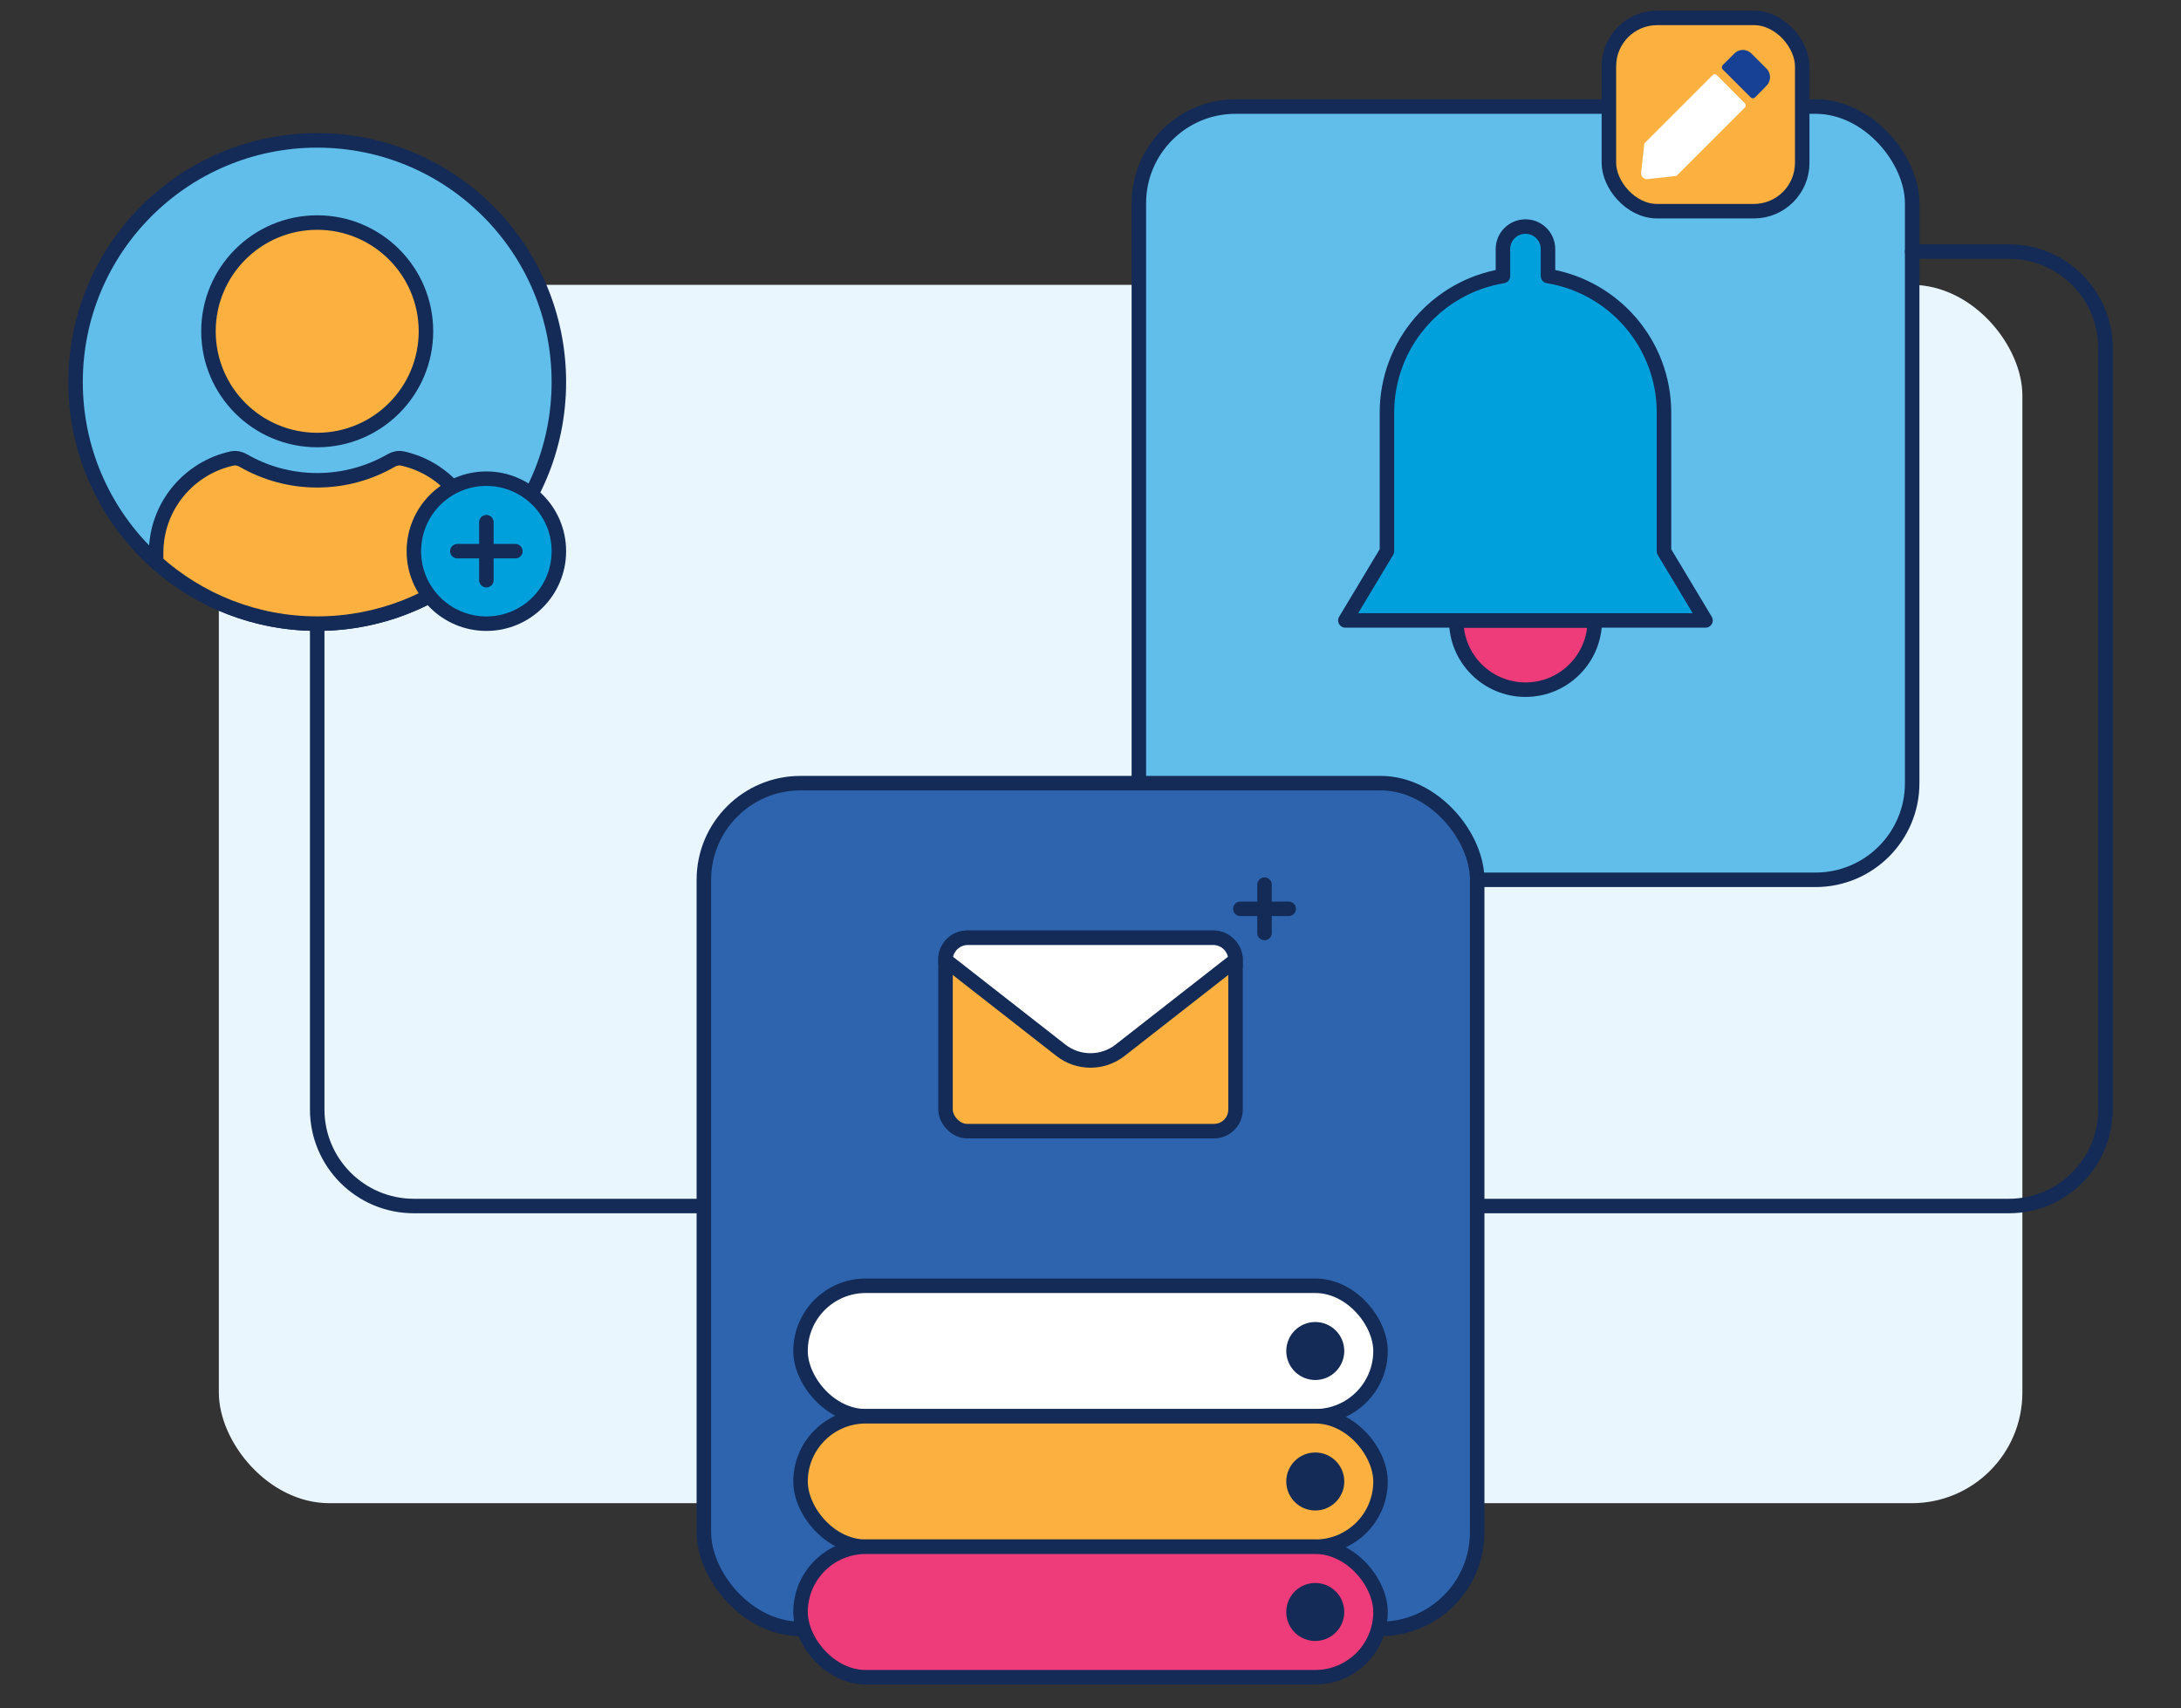 <?xml version="1.0" encoding="UTF-8"?><svg id="uuid-607ff87d-468e-401a-b712-8a68784e1e21" xmlns="http://www.w3.org/2000/svg" viewBox="0 0 451.25 353.49"><rect x="0" y="0" width="451.25" height="353.49" fill="#333333" stroke="none"/><rect x="45.28" y="58.94" width="373.15" height="252.1" rx="22.88" ry="22.88" fill="#eaf6fe"/><circle cx="65.63" cy="79.05" r="50" fill="#61beeb" stroke="#132b56" stroke-miterlimit="10" stroke-width="3"/><circle cx="65.63" cy="68.55" r="22.5" fill="#fbb040" stroke="#132b56" stroke-miterlimit="10" stroke-width="3"/><path d="M83.25,94.87c-.79-.17-1.62.01-2.32.42-4.51,2.59-9.72,4.09-15.3,4.09s-10.79-1.5-15.3-4.09c-.7-.4-1.53-.59-2.32-.42-8.98,1.96-15.71,9.94-15.71,19.51v1.92c8.85,7.92,20.53,12.74,33.33,12.74s24.49-4.82,33.33-12.74v-1.92c0-9.57-6.73-17.55-15.71-19.51Z" fill="#fbb040" stroke="#132b56" stroke-miterlimit="10" stroke-width="3"/><circle cx="100.63" cy="114.05" r="15" fill="#00a0dc" stroke="#132b56" stroke-miterlimit="10" stroke-width="3"/><line x1="100.63" y1="120.05" x2="100.63" y2="108.05" fill="none" stroke="#132b56" stroke-linecap="round" stroke-linejoin="round" stroke-width="3"/><line x1="94.63" y1="114.05" x2="106.63" y2="114.05" fill="none" stroke="#132b56" stroke-linecap="round" stroke-linejoin="round" stroke-width="3"/><rect x="235.63" y="22.05" width="160" height="160" rx="20" ry="20" fill="#61beeb" stroke="#132b56" stroke-miterlimit="10" stroke-width="3"/><rect x="145.63" y="162.05" width="160" height="175" rx="20" ry="20" fill="#2d64ad" stroke="#132b56" stroke-miterlimit="10" stroke-width="3"/><rect x="165.63" y="266.05" width="120" height="27" rx="13.5" ry="13.5" fill="#fff" stroke="#132b56" stroke-miterlimit="10" stroke-width="3"/><circle cx="272.13" cy="279.55" r="4.5" fill="#132b56" stroke="#132b56" stroke-miterlimit="10" stroke-width="3"/><rect x="165.63" y="293.05" width="120" height="27" rx="13.5" ry="13.5" fill="#fbb040" stroke="#132b56" stroke-miterlimit="10" stroke-width="3"/><circle cx="272.13" cy="306.55" r="4.5" fill="#132b56" stroke="#132b56" stroke-miterlimit="10" stroke-width="3"/><rect x="165.63" y="320.05" width="120" height="27" rx="13.5" ry="13.5" fill="#ee3b7a" stroke="#132b56" stroke-miterlimit="10" stroke-width="3"/><circle cx="272.13" cy="333.55" r="4.5" fill="#132b56" stroke="#132b56" stroke-miterlimit="10" stroke-width="3"/><rect x="195.63" y="194.05" width="60" height="40" rx="4.44" ry="4.44" fill="#fbb040" stroke="#132b56" stroke-miterlimit="10" stroke-width="3"/><path d="M255.63,198.66c0-2.55-2.07-4.62-4.62-4.62h-50.77c-2.55,0-4.62,2.07-4.62,4.62l23.89,18.67c1.79,1.4,3.95,2.1,6.11,2.1,2.16,0,4.31-.7,6.11-2.1l23.89-18.67Z" fill="#fff" stroke="#132b56" stroke-miterlimit="10" stroke-width="3"/><line x1="261.63" y1="193.05" x2="261.63" y2="183.05" fill="none" stroke="#132b56" stroke-linecap="round" stroke-miterlimit="10" stroke-width="3"/><line x1="266.63" y1="188.05" x2="256.63" y2="188.05" fill="none" stroke="#132b56" stroke-linecap="round" stroke-miterlimit="10" stroke-width="3"/><path d="M144.63,249.55h-59c-11.05,0-20-8.95-20-20v-99.7" fill="none" stroke="#132b56" stroke-linecap="round" stroke-miterlimit="10" stroke-width="3"/><rect x="332.88" y="3.7" width="40" height="40" rx="10" ry="10" fill="#fbb040" stroke="#132b56" stroke-miterlimit="10" stroke-width="3"/><path d="M354.35,15.54l-14.14,14.14-.65,5.96c-.11.68.36,1.31,1.03,1.42.1.02.21.02.31,0l5.97-.66,14.14-14.14c.24-.25.24-.64,0-.89l-5.79-5.83c-.22-.24-.6-.26-.85-.04-.01.01-.02.02-.04.04Z" fill="#fff"/><path d="M365.5,14.21l-3.13-3.13c-.95-.98-2.51-1-3.49-.05-.02.02-.04.04-.05.05l-2.4,2.39c-.24.25-.24.64,0,.89l5.8,5.8c.24.24.64.24.88,0l2.4-2.44c.95-.98.95-2.54,0-3.51Z" fill="#164194"/><path d="M306.63,249.55h109c11.05,0,20-8.95,20-20V72.05c0-11.05-8.95-20-20-20h-20" fill="none" stroke="#132b56" stroke-linecap="round" stroke-miterlimit="10" stroke-width="3"/><path d="M315.63,142.71c7.91,0,14.33-6.42,14.33-14.33h-28.66c0,7.91,6.42,14.33,14.33,14.33Z" fill="#ee3b7a" stroke="#132b56" stroke-linecap="round" stroke-linejoin="round" stroke-width="3"/><path d="M344.28,114.05v-28.66c0-14.24-10.39-26.05-24-28.27v-5.58c0-2.57-2.08-4.66-4.66-4.66s-4.66,2.08-4.66,4.66v5.58c-13.61,2.23-24,14.03-24,28.27v28.66l-8.6,14.33h74.51l-8.6-14.33Z" fill="#00a0dc" stroke="#132b56" stroke-linecap="round" stroke-linejoin="round" stroke-width="3"/></svg>